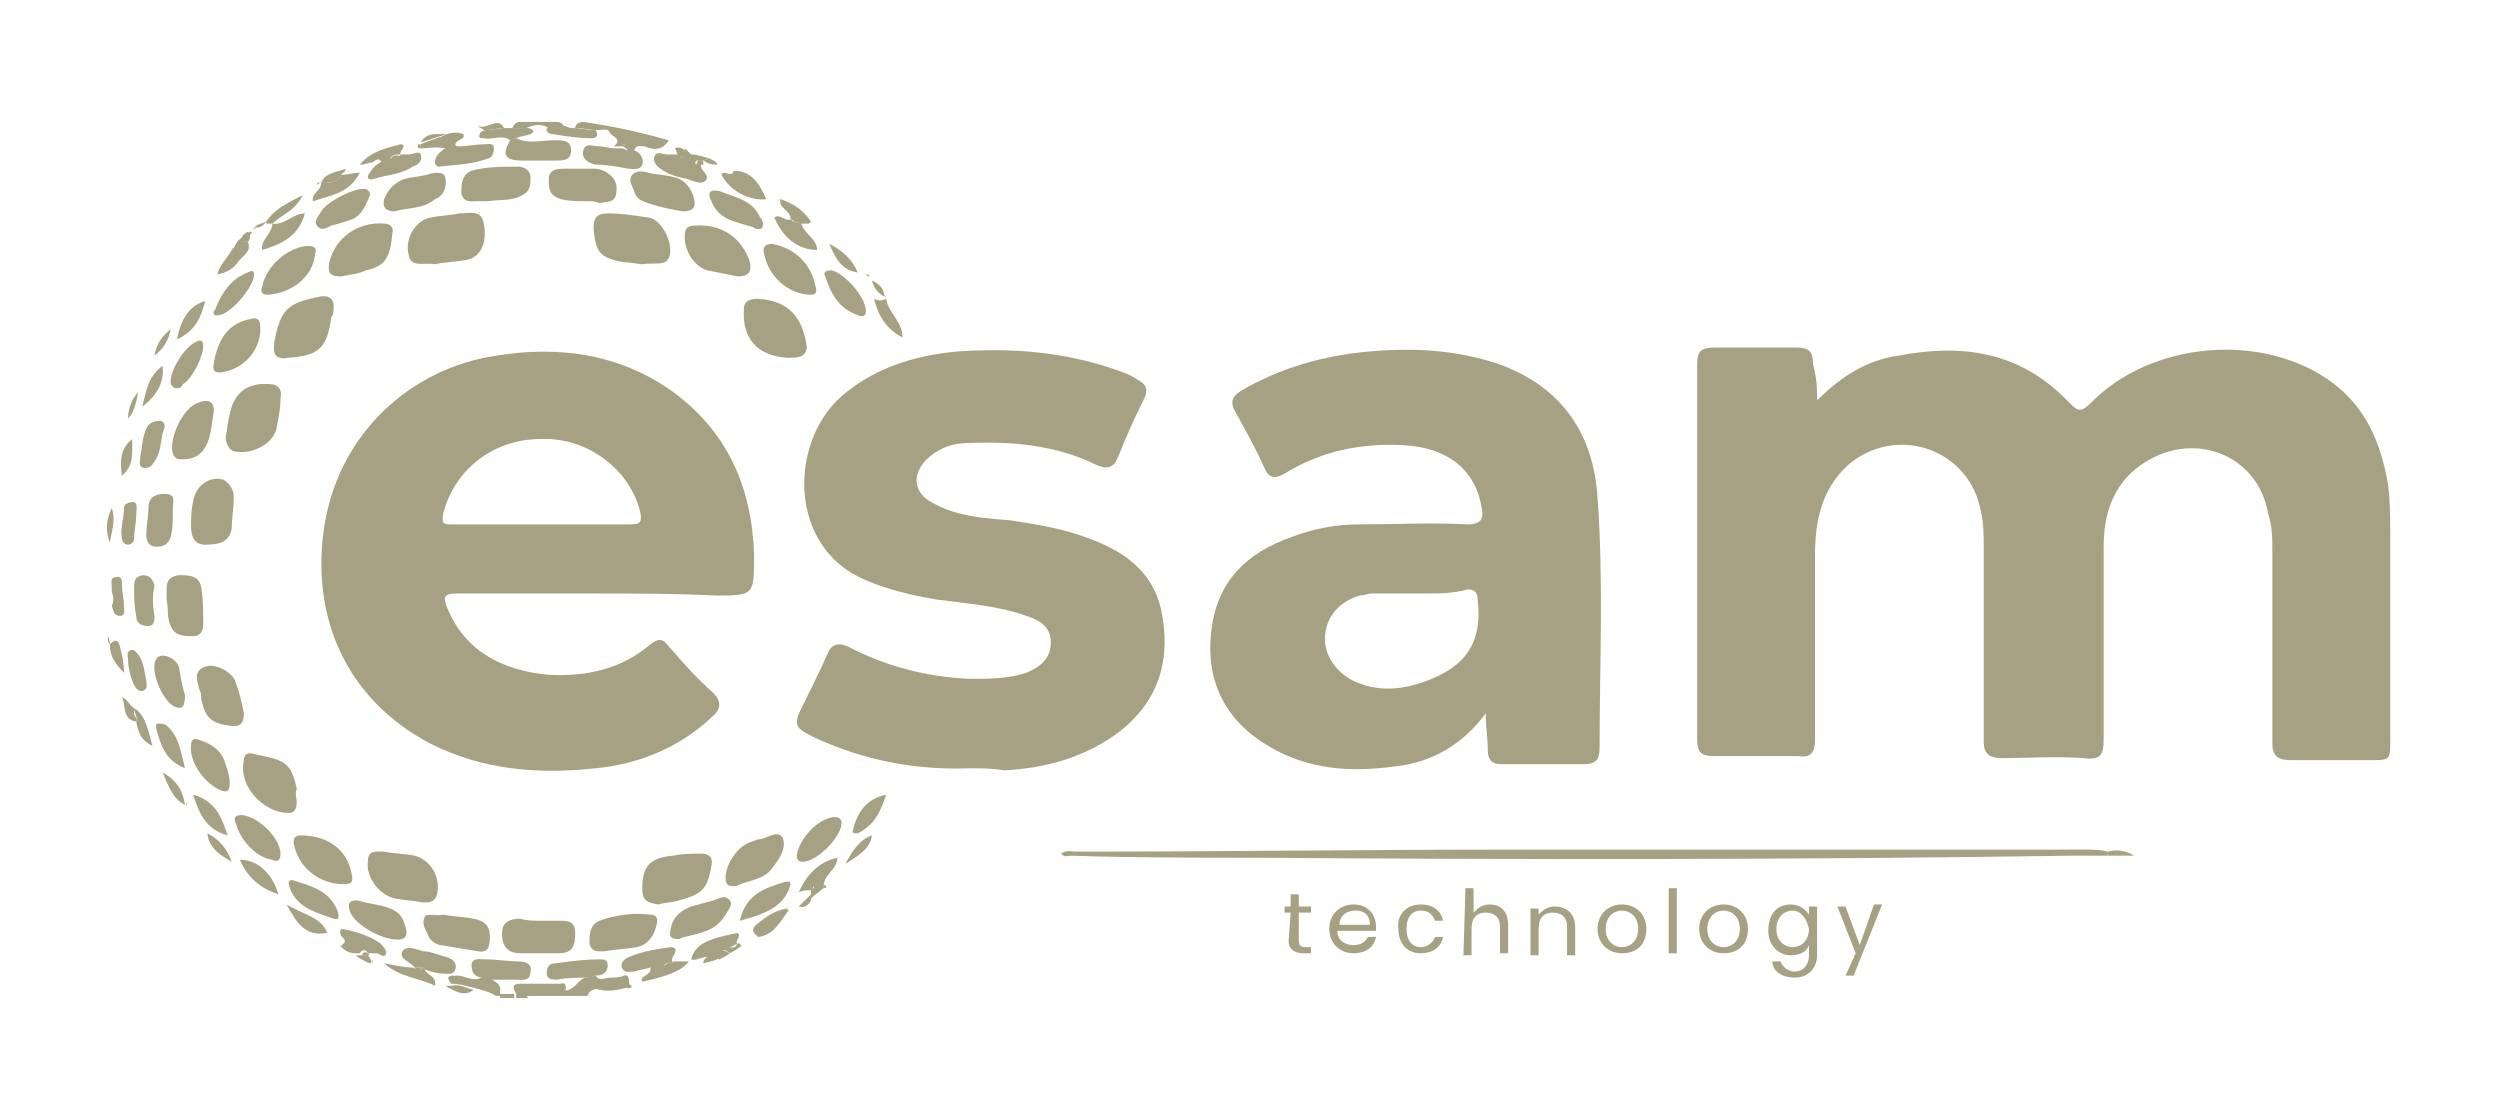 <?xml version="1.0" encoding="utf-8"?>
<!-- Generator: Adobe Illustrator 25.3.1, SVG Export Plug-In . SVG Version: 6.00 Build 0)  -->
<svg version="1.1" id="Layer_1" xmlns="http://www.w3.org/2000/svg" xmlns:xlink="http://www.w3.org/1999/xlink" x="0px" y="0px"
	 viewBox="0 0 123 55" style="enable-background:new 0 0 123 55;" xml:space="preserve">
<style type="text/css">
	.st0{fill:#A6A182;}
</style>
<g>
	<path class="st0" d="M29.3,48c0.2,0.3,0.5,0.1,0.7,0.1s0.5,0,0.7-0.1c0.4-0.1,0.1,0.5,0.4,0.5c-0.1,0.2-0.2,0.1-0.3,0.1
		c-0.4,0.1-0.8,0.2-1.3,0.1c-0.2-0.1-0.5,0-0.6,0.3c-1,0-2.1,0-3.1,0c-0.1-0.1-0.2-0.2-0.4-0.3c0.8,0,1.5,0,2.2,0
		c0.6,0.2,0.8-0.5,1.2-0.6C29.1,48.1,29.2,48,29.3,48z"/>
	<path class="st0" d="M24.4,49c-0.3-0.2-0.7-0.3-1.1-0.4c-0.4-0.1-0.7-0.2-1.1-0.2C21.9,48,22.1,48,22.5,48s0.9,0.4,1.3,0
		c0.1,0,0.2,0.1,0.3,0.1c0.2,0.2,0.6,0.3,0.5,0.7c0,0.1,0,0.1,0,0.2C24.5,49,24.4,49,24.4,49z"/>
	<path class="st0" d="M27.8,48.8c-0.7,0-1.4,0-2.2,0c0.2,0.1,0.3,0.2,0.4,0.3c-0.2,0-0.4,0-0.6,0c0-0.1,0-0.1,0-0.2
		c-0.2-0.3-0.2-0.5,0.2-0.5c0.7,0,1.4,0,2,0C27.8,48.3,27.9,48.5,27.8,48.8z"/>
	<path class="st0" d="M25.3,48.9c0,0.1,0,0.1,0,0.2c-0.2,0-0.5,0-0.7,0c0-0.1,0-0.1,0-0.2C24.8,48.9,25,48.9,25.3,48.9z"/>
	<path class="st0" d="M89.4,19.7c1.2-1.2,2.5-2,4-2.2c3.1-0.6,5.9-0.2,8.2,2.1c0.7,0.7,0.7,0.8,1.5,0c3.2-3,8.8-3.2,12-0.5
		c1.5,1.3,2.1,3,2.4,4.8c0.1,0.8,0.1,1.6,0.1,2.4c0,3.4,0,6.8,0,10.1c0,1,0,1-1,1c-1.3,0-2.6,0-3.9,0c-0.6,0-0.9-0.2-0.9-0.8
		c0-3.2,0-6.3,0-9.5c0-0.6,0-1.2-0.2-1.8c-0.5-3-3.8-4.2-6.3-2.4c-1.4,1-1.8,2.5-1.8,4c0,3.2,0,6.4,0,9.5c0,0.8-0.2,1-1,0.9
		c-1.3-0.1-2.7,0-4,0c-0.6,0-0.9-0.2-0.9-0.8c0-3.2,0-6.3,0-9.5c0-0.7,0-1.4-0.2-2.1c-0.7-2.9-4.2-4-6.5-2c-1.3,1.2-1.6,2.8-1.6,4.4
		c0,3,0,6.1,0,9.1c0,0.6-0.2,0.9-0.8,0.8c-1.4,0-2.8,0-4.2,0c-0.6,0-0.8-0.2-0.8-0.8c0-6.2,0-12.3,0-18.5c0-0.6,0.2-0.8,0.8-0.8
		c1.4,0,2.7,0,4.1,0c0.6,0,0.8,0.2,0.8,0.8C89.4,18.7,89.4,19.1,89.4,19.7z"/>
	<path class="st0" d="M29.3,29.2c-2.3,0-4.5,0-6.8,0c-0.7,0-0.7,0.2-0.5,0.7c0.9,2.2,2.8,3.1,5,3.3c1.9,0.1,3.6-0.3,5-1.5
		c0.4-0.3,0.6-0.3,0.9,0.1c0.7,0.8,1.4,1.6,2.2,2.3c0.4,0.4,0.4,0.8-0.1,1.2c-1.6,1.5-3.6,2.3-5.7,2.5c-2.8,0.3-5.5,0.1-8.1-1.2
		c-4.2-2.2-5.8-6.2-5.3-10.3c0.6-5,4.4-8.2,8.5-8.8c3.1-0.5,6-0.1,8.6,1.7c2.8,2,4,4.8,4.1,8.1c0,2,0,2-1.9,2
		C33.2,29.2,31.3,29.2,29.3,29.2z M26.6,25.8c1.5,0,3,0,4.4,0c0.5,0,0.6-0.1,0.5-0.6c-0.5-2.1-2.6-3.7-4.9-3.6
		c-2.4,0-4.3,1.6-4.8,3.7c-0.1,0.5,0.1,0.5,0.4,0.5C23.7,25.8,25.2,25.8,26.6,25.8z"/>
	<path class="st0" d="M73.1,35.1c-1.2,1.6-2.7,2.4-4.4,2.6c-2.2,0.3-4.3,0.2-6.3-1c-2.2-1.3-3.1-3.3-2.8-5.7s1.7-3.8,4-4.6
		c1.1-0.4,2.1-0.6,3.3-0.6c1.8,0,3.5-0.1,5.3,0c0.7,0,0.8-0.3,0.7-0.8c-0.3-1.9-1.7-3-3.9-3.1c-2.1-0.1-4,0.3-5.8,1.4
		c-0.5,0.3-0.8,0.2-1-0.3c-0.4-0.9-0.9-1.8-1.4-2.7c-0.3-0.5-0.2-0.8,0.3-1.1c1.9-1.1,4-1.7,6.2-1.9c2.2-0.2,4.3-0.1,6.4,0.6
		c3.1,1.1,4.7,3.4,4.9,6.6c0.3,4.1,0.1,8.2,0.1,12.3c0,0.6-0.2,0.8-0.8,0.8c-1.3,0-2.7,0-4,0c-0.5,0-0.7-0.2-0.7-0.7
		C73.2,36.3,73.1,35.8,73.1,35.1z M70,29.2L70,29.2c-0.8,0-1.7,0-2.5,0c-0.2,0-0.4,0.1-0.6,0.1c-1,0.3-1.6,1-1.7,1.9
		c-0.1,0.9,0.4,1.7,1.2,2.2c1.1,0.6,2.3,0.6,3.5,0.2c1.8-0.6,3.1-1.6,2.8-4.1c0-0.4-0.2-0.5-0.5-0.5C71.5,29.2,70.8,29.2,70,29.2z"
		/>
	<path class="st0" d="M47.7,37.8c-2.7,0.1-5.2-0.4-7.6-1.5c-1-0.5-1.1-0.6-0.6-1.6c0.4-0.8,0.8-1.6,1.2-2.5c0.2-0.5,0.5-0.6,1-0.4
		c1.9,1,3.9,1.5,6,1.6c0.9,0,1.9,0,2.8-0.3c0.7-0.3,1.2-0.7,1.2-1.5s-0.6-1.1-1.2-1.3c-1.4-0.5-2.9-0.6-4.4-0.8
		c-1.2-0.2-2.5-0.5-3.6-1c-3.7-1.6-3.7-6.7-1.1-9c1.6-1.4,3.6-2,5.6-2.2c2.8-0.2,5.5,0,8.2,1c0.3,0.1,0.5,0.2,0.8,0.4
		c0.4,0.2,0.5,0.5,0.3,0.9c-0.5,1-0.9,1.9-1.3,2.9c-0.2,0.5-0.5,0.6-1,0.4c-2-1-4.2-1.2-6.4-1.1c-0.7,0-1.3,0.2-1.9,0.7
		c-0.9,0.8-0.8,1.8,0.3,2.3c1.1,0.6,2.4,0.7,3.7,0.8c1.3,0.2,2.6,0.4,3.9,0.9c1.9,0.7,3.3,1.8,3.6,3.9c0.4,2.4-0.4,4.4-2.4,5.8
		c-1.6,1.1-3.4,1.6-5.4,1.7C48.8,37.8,48.3,37.8,47.7,37.8z"/>
	<path class="st0" d="M103.7,42.1c-0.6,0-1.2,0-1.8,0c-13.4,0.2-26.8,0.2-40.1,0.1c-3,0-6.1,0-9.1-0.1c-0.2,0-0.3,0.1-0.5-0.1
		c0.3-0.2,0.5-0.1,0.8-0.1c7.1,0,14.2-0.1,21.3-0.1c9.4,0,18.9,0,28.3,0c0.4,0,0.7,0,1.1,0.1C103.7,41.9,103.7,42,103.7,42.1z"/>
	<path class="st0" d="M21.4,13c-0.6-0.1-1.2,0.2-1.3-0.5c-0.2-0.8,0.4-1.7,1.1-1.8c0.5-0.1,0.9-0.1,1.4-0.2c0.5,0,1.1-0.2,1.2,0.5
		c0.2,1-0.2,1.7-0.9,1.8C22.3,12.9,21.8,12.9,21.4,13z"/>
	<path class="st0" d="M31.6,13c-0.2,0-0.6-0.1-0.9-0.1c-1.2-0.2-1.4-0.5-1.5-1.7c0-0.5,0.2-0.7,0.7-0.7c0.7,0,1.3,0.1,2,0.2
		c0.7,0.1,1.3,1.4,1,2C32.7,13.1,32.2,12.9,31.6,13z"/>
	<path class="st0" d="M11.1,21.5c0.1-0.4,0.1-0.8,0.2-1.1c0.2-1.1,0.9-1.6,2-1.5c0.4,0,0.6,0.3,0.5,0.7c0,0.5-0.1,1-0.2,1.5
		c-0.2,0.8-1.3,1.3-2.1,1.1C11.2,22.1,11.1,21.7,11.1,21.5z"/>
	<path class="st0" d="M14.2,17.6c-0.6,0.1-0.8-0.1-0.7-0.8c0.3-1.6,0.7-1.9,2.2-2.2c0.5-0.1,0.8,0.1,0.7,0.7c0,0.1,0,0.2-0.1,0.3
		C16.1,17.1,15.7,17.5,14.2,17.6z"/>
	<path class="st0" d="M38.7,17.6c-1.4-0.1-2.2-0.9-2.1-2.4c0-0.4,0.3-0.5,0.7-0.5c1.5,0.1,2.2,0.9,2.4,2.4
		C39.6,17.6,39.3,17.6,38.7,17.6z"/>
	<path class="st0" d="M18.9,41.9c0.5,0.1,1,0.1,1.5,0.2c0.8,0.2,1.3,1.1,1.1,1.9c-0.1,0.4-0.4,0.4-0.7,0.4c-0.5-0.1-0.9-0.1-1.4-0.2
		c-0.8-0.2-1.4-1.1-1.3-1.8C18.1,41.8,18.5,41.9,18.9,41.9z"/>
	<path class="st0" d="M31.6,43.7c0-1.1,0.4-1.5,1.5-1.6C33.6,42,34,42,34.5,42c0.4,0,0.6,0.2,0.5,0.6c-0.2,1.2-0.5,1.4-1.6,1.7
		c-0.3,0.1-0.7,0.1-1,0.2C31.8,44.4,31.6,44.3,31.6,43.7z"/>
	<path class="st0" d="M16.8,13.6c-0.5,0-0.7-0.1-0.6-0.7c0.3-1.2,1.4-2,2.7-1.9c0.3,0,0.5,0.2,0.4,0.5c-0.1,1.1-0.3,1.6-1.3,1.8
		C17.6,13.5,17.2,13.5,16.8,13.6z"/>
	<path class="st0" d="M36.3,13.6c-0.5-0.1-1-0.2-1.5-0.3c-0.7-0.2-1.2-1.1-1.1-1.8c0-0.3,0.2-0.4,0.5-0.4c1.3-0.1,2.3,0.6,2.7,1.8
		C37,13.4,36.8,13.6,36.3,13.6z"/>
	<path class="st0" d="M11.5,24.4c0,0.7-0.1,1.1-0.1,1.6c-0.1,0.6-0.5,0.8-1.3,0.8c-0.6,0-0.7-0.5-0.7-0.9s0-0.8,0.1-1.2
		c0.1-0.8,0.8-1.3,1.5-1.1C11.3,23.8,11.5,24.1,11.5,24.4z"/>
	<path class="st0" d="M14.6,39.4c0,0.4-0.1,0.6-0.4,0.6c-1.2,0-2.5-1.3-2.2-2.6c0-0.3,0.2-0.4,0.5-0.3c1.4,0.3,1.8,0.3,2.1,1.7
		C14.5,39.1,14.6,39.3,14.6,39.4z"/>
	<path class="st0" d="M26.6,45.3c0.3,0,0.6,0,0.9,0c0.4,0,0.8,0,0.8,0.6s-0.1,1-0.8,1c-0.6,0-1.3,0-1.9,0s-0.9-0.3-0.9-1
		c0-0.6,0.5-0.7,0.9-0.7C25.9,45.3,26.3,45.3,26.6,45.3L26.6,45.3z"/>
	<path class="st0" d="M12,35.1c0,0.5-0.2,0.7-0.7,0.6c-0.9-0.1-1.2-0.4-1.4-1.3c0-0.2,0-0.3-0.1-0.5c-0.1-0.4-0.3-0.9,0.3-1.1
		c0.5-0.2,1.4,0.3,1.5,0.8C11.8,34.1,11.9,34.6,12,35.1z"/>
	<path class="st0" d="M24,9.9c-0.1,0-0.3,0-0.5,0c-0.3,0-0.7,0.1-0.8-0.4c0-0.4,0-0.9,0.5-1.1c0.7-0.2,1.5-0.2,2.3-0.2
		c0.3,0,0.6,0.2,0.6,0.5c0,0.4,0,0.7-0.4,0.9C25.2,9.9,24.7,9.8,24,9.9z"/>
	<path class="st0" d="M29,9.9c-0.6,0-1,0-1.4-0.1C27,9.6,27,9.3,27,8.8s0.5-0.5,0.8-0.5c0.5,0,0.9,0,1.4,0c0.3,0,0.6,0.1,0.8,0.3
		c0.3,0.2,0.4,0.6,0.3,1s-0.5,0.3-0.8,0.4C29.3,9.9,29.1,9.9,29,9.9z"/>
	<path class="st0" d="M29.8,46.8c-0.3,0-0.7,0.1-0.8-0.4c0-0.4,0-0.9,0.5-1.1c0.8-0.3,1.7-0.4,2.5-0.3c0.3,0,0.4,0.2,0.3,0.5
		c-0.1,0.5-0.4,1-1,1.1C30.8,46.7,30.3,46.7,29.8,46.8z"/>
	<path class="st0" d="M21.8,45c0.5,0.1,1,0.1,1.5,0.2c0.5,0.1,0.8,0.3,0.8,0.9c0,0.5-0.1,0.8-0.6,0.7c-0.6-0.1-1.2-0.2-1.8-0.3
		c-0.2,0-0.5-0.2-0.6-0.4c-0.1-0.3-0.4-0.6-0.2-1C21,44.9,21.5,45.1,21.8,45z"/>
	<path class="st0" d="M14.8,41.1c1.3,0,2.3,0.7,2.5,1.9c0.1,0.4,0,0.5-0.4,0.5c-1.1,0-2.1-0.7-2.4-1.8
		C14.4,41.4,14.4,41.1,14.8,41.1z"/>
	<path class="st0" d="M36.2,43.6c-0.3,0-0.5,0-0.5-0.4c0-0.7,0.6-1.6,1.3-1.8c0.1,0,0.2-0.1,0.3-0.1c0.4,0,0.9-0.5,1.2-0.1
		c0.2,0.5-0.1,1-0.5,1.5C37.6,43.3,36.8,43.3,36.2,43.6z"/>
	<path class="st0" d="M8.2,29.5c0-0.1,0-0.3,0-0.4c0-0.4,0-0.7,0.6-0.8c0.5,0,1,0,1.1,0.6s0.1,1.2,0.1,1.8c0,0.3-0.1,0.6-0.5,0.6
		s-0.9,0-1.1-0.5C8.2,30.4,8.3,30,8.2,29.5z"/>
	<path class="st0" d="M33.6,10.4c-0.6-0.1-1.1-0.2-1.7-0.4c-0.3-0.1-0.6-0.2-0.7-0.6c-0.1-0.3-0.3-0.5-0.1-0.8
		c0.2-0.2,0.5-0.2,0.8-0.1c0.4,0.1,0.8,0.1,1.2,0.2c0.5,0.1,0.8,0.4,1,0.9C34.3,10.2,34.1,10.4,33.6,10.4z"/>
	<path class="st0" d="M10.5,18c0.2-1.4,0.8-2.1,1.8-2.3c0.3-0.1,0.5,0,0.5,0.3c0.1,1.1-0.7,2.1-1.8,2.3C10.5,18.4,10.5,18.2,10.5,18
		z"/>
	<path class="st0" d="M9,22.6c-0.2,0-0.4,0-0.5-0.3C8.3,21.6,9,20,9.8,19.8c0.5-0.2,0.8,0,0.7,0.6c-0.1,0.5-0.1,0.9-0.3,1.4
		S9.6,22.6,9,22.6z"/>
	<path class="st0" d="M19.4,10.4c-0.4,0-0.6-0.2-0.5-0.6c0.2-0.5,0.5-0.8,1-1c0.4-0.1,0.7-0.1,1.1-0.2c0.3-0.1,0.8-0.2,0.9,0.1
		c0.1,0.4,0,0.9-0.5,1.1C20.8,10.3,20.1,10.2,19.4,10.4z"/>
	<path class="st0" d="M15.5,12.5c-0.1,1.1-1.1,1.9-2.3,2c-0.3,0-0.4-0.1-0.3-0.4c0.2-1,1.2-1.9,2.2-2C15.5,12.1,15.6,12.2,15.5,12.5
		z"/>
	<path class="st0" d="M39.9,14.5c-1.1,0-2.1-0.9-2.3-2c-0.1-0.3,0-0.5,0.4-0.5c1.1,0.2,1.9,1,2.1,2C40.2,14.3,40.2,14.5,39.9,14.5z"
		/>
	<path class="st0" d="M33.4,46.2c-0.4,0-0.5-0.1-0.4-0.5c0.1-0.6,0.5-0.9,1-1.1c0.4-0.1,0.7-0.2,1.1-0.3c0.3-0.1,0.6-0.3,0.8,0
		c0.2,0.2-0.1,0.5-0.2,0.7C35.1,46,34.1,45.9,33.4,46.2z"/>
	<path class="st0" d="M17.6,44.3c0.6,0.2,1.3,0.2,1.8,0.5c0.4,0.2,0.5,0.6,0.6,1c0,0.2,0,0.3-0.2,0.4c-0.8,0.2-2.4-0.7-2.6-1.4
		C17.1,44.4,17.2,44.3,17.6,44.3z"/>
	<path class="st0" d="M22,6.6c0.3-0.1,0.5-0.1,0.8,0c0.1,0.3-0.3,0.2-0.4,0.5c0,0.1,0.1,0.1,0.2,0.1c0.4,0,0.8-0.1,1.2-0.1
		c0.2,0,0.5-0.1,0.5,0.2c0,0.2-0.1,0.5-0.3,0.5c-0.8,0.3-1.6,0.3-2.4,0.4c-0.1,0-0.2-0.1-0.2-0.2c0-0.3,0.2-0.5,0.5-0.7
		c-0.5-0.1-0.8,0-1.2,0c0-0.1,0-0.2,0-0.2l0,0C21.1,6.9,21.6,6.8,22,6.6z"/>
	<path class="st0" d="M11.3,38.5c0,0.4-0.1,0.5-0.4,0.4c-0.8-0.3-1.6-1.4-1.5-2.2c0-0.3,0.1-0.4,0.4-0.3c0.6,0.2,1.1,0.5,1.3,1.2
		C11.2,37.9,11.3,38.2,11.3,38.5z"/>
	<path class="st0" d="M25.4,6.8c0.6,0.3,1.2,0.1,1.9,0.1c0.4,0,0.8,0,0.8,0.5s-0.4,0.5-0.8,0.5c-0.5,0-1.1,0-1.6,0
		c-0.9,0-1-0.3-0.6-1C25.3,6.8,25.4,6.8,25.4,6.8z"/>
	<path class="st0" d="M8.5,25.5c0,0.2,0,0.5-0.1,0.9S8,26.9,7.7,26.9c-0.4,0-0.5-0.3-0.5-0.6c0-0.4,0.1-0.9,0.1-1.3
		c0-0.5,0.3-0.7,0.8-0.7c0.6,0,0.4,0.4,0.4,0.8C8.5,25.1,8.5,25.2,8.5,25.5z"/>
	<path class="st0" d="M35.4,9.4c0.7,0.3,1.6,0.4,2,1.3c0.1,0.1,0.2,0.3,0.1,0.5c-0.1,0.1-0.3,0.1-0.4,0c-0.8-0.3-1.7-0.3-2.1-1.3
		C34.8,9.5,34.9,9.3,35.4,9.4z"/>
	<path class="st0" d="M18.2,9.6c-0.2,0.5-0.4,1-0.9,1.2c-0.3,0.1-0.6,0.2-1,0.3c-0.2,0.1-0.5,0.3-0.7,0c-0.2-0.2,0.1-0.5,0.2-0.7
		c0.3-0.5,1.7-1.2,2.2-1.1C18.2,9.4,18.2,9.5,18.2,9.6z"/>
	<path class="st0" d="M39.5,42.4c-0.2,0-0.3-0.1-0.3-0.3c0.1-0.8,1-1.8,1.8-1.9c0.2,0,0.3,0,0.4,0.2C41.5,41.1,40.2,42.4,39.5,42.4z
		"/>
	<path class="st0" d="M13.8,42c0,0.4-0.2,0.4-0.4,0.3c-0.8-0.1-1.6-1-1.8-1.8c-0.1-0.2-0.1-0.4,0.3-0.4C12.8,40.2,13.8,41.3,13.8,42
		z"/>
	<path class="st0" d="M29.3,48c-0.1,0-0.2,0.1-0.3,0.1c-0.5,0-1.1,0-1.6,0.1c-0.2,0-0.5,0-0.5-0.3s0.1-0.5,0.4-0.5
		c0.7-0.1,1.5-0.2,2.2-0.2c0.2,0,0.4,0,0.4,0.3C29.9,47.8,29.7,48,29.3,48z"/>
	<path class="st0" d="M9.1,34.2c0,0.5-0.1,0.7-0.4,0.6c-0.6-0.1-1.4-1.8-1-2.4c0.2-0.3,0.9-0.1,1.1,0.4C8.9,33.4,9,33.9,9.1,34.2z"
		/>
	<path class="st0" d="M24.1,48.2c-0.1,0-0.2-0.1-0.3-0.1c-0.4,0-0.6-0.2-0.6-0.6c0-0.4,0.4-0.3,0.7-0.3c0.5,0,1.1,0.1,1.6,0.1
		c0.3,0,0.7,0.1,0.6,0.5c0,0.5-0.4,0.4-0.7,0.4C25,48.2,24.5,48.2,24.1,48.2z"/>
	<path class="st0" d="M31.2,7.4c0.3,0.1,0.5,0.4,0.4,0.7s-0.5,0.2-0.7,0.2c-0.5-0.1-1.1-0.2-1.6-0.2c-0.4-0.1-0.7-0.3-0.6-0.7
		c0.1-0.4,0.5-0.2,0.8-0.2c0.2,0,0.5,0.1,0.7,0.1c0.1,0,0.3,0,0.4,0s0.2,0.1,0.3,0.1C31,7.3,31.1,7.3,31.2,7.4z"/>
	<path class="st0" d="M7.6,30.3c0,0.2,0,0.5-0.3,0.5s-0.6-0.1-0.6-0.5c-0.1-0.5-0.1-0.9-0.1-1.4c0-0.3,0-0.5,0.4-0.6
		c0.4,0,0.5,0.2,0.6,0.5C7.5,29.3,7.5,29.7,7.6,30.3z"/>
	<path class="st0" d="M14.4,43.3c0.9,0.3,1.8,0.5,2.2,1.5c0.1,0.3,0.1,0.5-0.2,0.4c-0.8-0.3-1.7-0.5-2.1-1.4
		C14.2,43.5,14.1,43.3,14.4,43.3z"/>
	<path class="st0" d="M36.4,45.3c0.3-1.3,1.2-1.6,2.2-1.9c0.4-0.1,0.3,0.1,0.2,0.4C38.4,44.7,37.5,45,36.4,45.3z"/>
	<path class="st0" d="M34,7.6c0.3,0,0.6,0.1,0.9,0.2c-0.1,0-0.2,0.1-0.3,0.1S34.3,7.8,34.2,8c0,0.1,0.2,0.1,0.3,0.1l0,0
		c-0.1,0.3,0.5,0.5,0.2,0.8c-0.2,0.2-0.6,0-0.9-0.1c-0.5-0.1-0.9-0.2-1.3-0.5c-0.2-0.1-0.4-0.4-0.3-0.6c0.1-0.3,0.4-0.1,0.6-0.1
		c0.2,0,0.4,0,0.6,0l0,0c0.1,0.2,0.2,0.2,0.3,0c0-0.1,0-0.2,0-0.3C33.8,7.4,33.9,7.5,34,7.6c-0.1,0.1-0.1,0.2-0.1,0.3
		C34,7.7,34,7.6,34,7.6z"/>
	<path class="st0" d="M42.6,15.3c0,0.3-0.2,0.3-0.4,0.2c-0.9-0.3-1.3-1-1.6-1.9c-0.1-0.2,0-0.3,0.3-0.3
		C41.5,13.4,42.6,14.6,42.6,15.3z"/>
	<path class="st0" d="M12.5,13.5c0,0.6-1.1,1.9-1.7,2c-0.4,0.1-0.3-0.2-0.2-0.3c0.3-0.8,0.8-1.5,1.6-1.8
		C12.4,13.3,12.5,13.3,12.5,13.5z"/>
	<path class="st0" d="M31.2,7.4c-0.1,0-0.2,0-0.3,0c0-0.1,0-0.2-0.1-0.3c-0.1,0-0.2,0-0.2,0.1c-0.1,0-0.3,0-0.4,0
		C30.7,6.8,30,6.7,30,6.5c-0.1-0.2-0.4-0.1-0.6-0.1c-0.4,0-0.7-0.1-1.1-0.1c0-0.2,0.2-0.3,0.4-0.3c1.4,0.2,2.8,0.5,4.2,0.9
		c-0.3,0.5-0.7,0.5-1.2,0.3C31.5,7.2,31.3,7.1,31.2,7.4z"/>
	<path class="st0" d="M20.4,47.6c-0.2-0.3-0.8-0.4-0.6-0.8c0.2-0.3,0.7-0.1,1,0c0.4,0,0.8,0.2,1.2,0.3c0.3,0.1,0.5,0.3,0.4,0.6
		s-0.4,0.2-0.6,0.2c-0.3,0-0.6-0.1-0.9-0.2l-0.1-0.1C20.7,47.6,20.5,47.6,20.4,47.6L20.4,47.6z"/>
	<path class="st0" d="M32,47.6c-0.3,0.1-0.5,0.1-0.8,0.2c-0.2,0-0.5,0.1-0.6-0.2c-0.1-0.2,0.1-0.4,0.3-0.5c0.7-0.3,1.4-0.4,2.1-0.5
		c0.2,0,0.3,0.1,0.2,0.3s-0.2,0.3-0.1,0.5l0,0c-0.2-0.1-0.4,0-0.5,0.2C32.4,47.5,32.2,47.5,32,47.6z"/>
	<path class="st0" d="M8.7,19.1c-0.2,0-0.2-0.1-0.3-0.2c-0.1-0.6,0.7-1.9,1.3-2.1c0.2-0.1,0.3,0,0.3,0.2c0,0.6-0.6,1.7-1,1.9
		C8.9,19.1,8.8,19.1,8.7,19.1z"/>
	<path class="st0" d="M6.9,22.5C7,22,7,21.5,7.2,21.1c0.1-0.3,0.4-0.4,0.7-0.4c0.3,0.1,0.2,0.4,0.1,0.6c-0.1,0.5-0.1,1-0.4,1.4
		C7.5,22.9,7.3,23.1,7,23C6.8,22.9,6.9,22.7,6.9,22.5z"/>
	<path class="st0" d="M19.7,7.6c0.1,0,0.3,0,0.4,0c0.2,0,0.5-0.2,0.6,0c0.1,0.3-0.1,0.5-0.4,0.6c-0.6,0.4-1.3,0.4-1.9,0.6
		c-0.3,0.1-0.4-0.1-0.2-0.3c0.1-0.2,0.3-0.4,0.5-0.5c0.1-0.1,0.3-0.1,0.4-0.2C19.4,7.8,19.6,7.8,19.7,7.6L19.7,7.6z"/>
	<path class="st0" d="M16.8,46.5c0.5-0.3-0.3-0.4,0-0.8c0.6,0.1,1.3,0.3,1.9,0.7c0.1,0.1,0.3,0.3,0.3,0.5c-0.1,0.3-0.3,0-0.5,0
		c-0.1,0-0.2,0-0.4,0l0,0c-0.1-0.2-0.3-0.2-0.4,0c-0.1,0-0.2,0-0.2,0c-0.3,0-0.5-0.1-0.7-0.3C16.8,46.6,16.8,46.6,16.8,46.5z"/>
	<path class="st0" d="M36.1,8.4c0.9,0,1.3,0.7,1.6,1.4c-0.8,0.1-1.8-0.4-2.2-1.2C35.6,8.3,36,8.8,36.1,8.4L36.1,8.4z"/>
	<path class="st0" d="M13.4,11c0.6,0.1,1-0.5,1.6-0.5c-0.3,1.1-1.1,1.5-2.1,1.8C12.8,11.8,13.4,11.5,13.4,11L13.4,11z"/>
	<path class="st0" d="M35.9,46.9c-0.1,0.1-0.3,0.2-0.5,0.3c-0.1,0-0.1-0.1-0.2-0.1c-0.1-0.2-0.2-0.2-0.3,0l0,0
		c-0.3-0.1-0.6,0.2-0.9,0.1c0.2-0.7,0.7-1,2.3-1.3c0.2,0.2-0.2,0.4,0,0.6l0,0c-0.2-0.1-0.3,0-0.5,0.2c-0.1,0-0.2,0-0.3,0.1
		C35.6,46.7,35.7,46.8,35.9,46.9z"/>
	<path class="st0" d="M39.4,10.9c0.1,0.6,0.8,0.8,0.8,1.4c-0.9,0-1.7-0.6-2.1-1.6c0.3-0.2,0.5,0.2,0.8,0.1l0,0
		C39,10.9,39.2,11,39.4,10.9L39.4,10.9z"/>
	<path class="st0" d="M9.1,37.8c-1-0.4-1.2-1.2-1.4-1.9c0-0.1-0.1-0.3,0.1-0.3c0.1,0,0.3,0,0.4,0.1C8.8,36.2,8.9,37,9.1,37.8z"/>
	<path class="st0" d="M40.5,43.7c-0.2,0.2-0.4,0.3-0.6,0.5c0-0.1,0-0.2,0-0.3v-0.1c0.1-0.1,0.2-0.1,0.1-0.2c0,0.1,0,0.1-0.1,0.2
		c-0.2,0-0.4,0-0.6,0.1c0.4-0.9,1-1.5,1.9-1.7C41.2,42.8,40.5,43,40.5,43.7C40.5,43.6,40.5,43.7,40.5,43.7z"/>
	<path class="st0" d="M6.7,25.4c0,0.3-0.1,0.7-0.1,1.1c0,0.2-0.2,0.3-0.3,0.3c-0.2,0-0.3-0.2-0.3-0.3c-0.1-0.5,0.1-1,0.1-1.5
		c0-0.2,0.2-0.3,0.5-0.3C6.8,24.8,6.7,25.1,6.7,25.4z"/>
	<path class="st0" d="M11.2,41.1c-1.1-0.3-1.4-1.1-1.7-2C10.6,39.4,10.9,40.2,11.2,41.1z"/>
	<path class="st0" d="M43.6,39.1C43.3,40,43,40.6,42.2,41c-0.1,0-0.2,0-0.2,0c-0.1-0.1,0-0.2,0-0.3C42.2,40,42.6,39.3,43.6,39.1z"/>
	<path class="st0" d="M16.8,8.6c0.3,0,0.6-0.1,0.9-0.1c-0.5,1-1.4,1.1-2.3,1.4c-0.1-0.4,0.4-0.5,0.4-0.9l0,0l0,0
		C16.2,9,16.6,9,16.8,8.6z"/>
	<path class="st0" d="M13.7,44c-0.9-0.3-1.5-0.8-1.9-1.7C12.7,42.3,13.4,43,13.7,44z"/>
	<path class="st0" d="M7.2,33.5c0,0.2,0.1,0.4-0.2,0.5c-0.2,0-0.3-0.1-0.4-0.3c-0.2-0.4-0.3-0.9-0.3-1.3c0-0.1-0.1-0.3,0.1-0.4
		c0.2-0.1,0.3,0.1,0.4,0.2C7.1,32.6,7.1,33.1,7.2,33.5z"/>
	<path class="st0" d="M16.1,45.9c-1.1,0.2-1.5-0.5-2-1.4C14.9,45,15.8,45.1,16.1,45.9L16.1,45.9z"/>
	<path class="st0" d="M43.6,14.7c0.1,0.7,0.8,1.1,0.8,1.9c-0.8-0.4-1.2-1.1-1.4-1.9C43.2,14.8,43.4,14.8,43.6,14.7L43.6,14.7z"/>
	<path class="st0" d="M10.1,14.8c-0.2,0.8-0.5,1.5-1.4,1.9C8.9,15.8,9.2,15.1,10.1,14.8z"/>
	<path class="st0" d="M32,47.6c0.2-0.2,0.4-0.1,0.6-0.1c0.2,0,0.4,0.1,0.5-0.2l0,0c0.3,0,0.5,0,0.8,0c-0.3,0.4-0.9,0.7-2.3,1
		C31.4,48,32.1,48,32,47.6z"/>
	<path class="st0" d="M28.2,6.3c0.4,0,0.7,0.1,1.1,0.1c0.2,0.3,0,0.4-0.2,0.4c-0.6,0-1.3-0.1-1.9-0.2c-0.1,0-0.5-0.1-0.2-0.4
		c0.3,0,0.5,0,0.8,0C28,6.3,28.1,6.3,28.2,6.3z"/>
	<path class="st0" d="M20.8,47.6l0.1,0.1c0.1,0.3,0.6,0.3,0.5,0.8c-0.8-0.4-1.7-0.4-2.5-1.1c0.6,0.1,1,0.2,1.4,0.2l0,0
		C20.5,47.7,20.7,47.8,20.8,47.6z"/>
	<path class="st0" d="M5.5,29.1c0,0,0-0.1,0-0.2c0-0.2-0.1-0.5,0.2-0.5C6,28.3,6,28.6,6,28.8c0,0.3,0.1,0.7,0.1,1
		c0,0.2,0.1,0.5-0.2,0.5c-0.3,0-0.3-0.2-0.4-0.5C5.6,29.6,5.6,29.4,5.5,29.1z"/>
	<path class="st0" d="M37.3,46.1c-0.2-0.2-0.4-0.3-0.1-0.6c0.5-0.4,0.9-0.7,1.5-0.8c0,0,0,0,0.1,0.1C38.4,45.3,38.1,46,37.3,46.1
		L37.3,46.1z"/>
	<path class="st0" d="M11.5,12.2c0.1-0.2,0.2-0.4,0.4-0.5c0.1,0.2,0.2,0.2,0.3,0.2c0.2,0.5-0.3,0.7-0.5,1s-0.5,0.5-1,0.6
		c0.1-0.5,0.5-0.8,0.7-1.2C11.5,12.3,11.5,12.3,11.5,12.2z"/>
	<path class="st0" d="M25.4,6.8c-0.1,0-0.2,0.1-0.3,0.1c-0.4-0.3-0.9,0-1.3-0.1c-0.1,0-0.3,0-0.2-0.2c0-0.1,0.2-0.2,0.3-0.2
		c0.3,0,0.6-0.1,1-0.1c0.1,0,0.3,0,0.4,0c0.2,0,0.5,0,0.7,0c0.3,0.1,0.3,0.2,0.1,0.3C25.8,6.7,25.6,6.7,25.4,6.8z"/>
	<path class="st0" d="M7,20c0.2-0.8,0.3-1.5,1-2C8.1,18.8,7.7,19.5,7,20z"/>
	<path class="st0" d="M19.7,7.6L19.7,7.6c-0.2,0-0.4,0-0.5,0.2c-0.1,0.1-0.3,0.1-0.4,0.2c-0.2-0.3-0.3-0.1-0.5,0
		c-0.2,0-0.3,0.1-0.6,0.1c0.6-0.7,1.3-0.8,2-1C20.1,7.1,19.6,7.5,19.7,7.6z"/>
	<path class="st0" d="M6.5,21.6c0,0.7,0.1,1.3-0.5,1.8C5.9,22.7,5.9,22.1,6.5,21.6z"/>
	<path class="st0" d="M42.2,13.4c-0.8-0.1-1.1-0.7-1.4-1.4C41.4,12.3,41.9,12.7,42.2,13.4L42.2,13.4z"/>
	<path class="st0" d="M13.4,11c-0.1,0-0.2,0-0.3,0v-0.1c0.4-0.6,1-0.9,1.8-1.3C14.5,10.4,13.8,10.6,13.4,11L13.4,11z"/>
	<path class="st0" d="M5.4,31.7c0.2-0.2,0.4-0.3,0.5,0.1s0.2,0.8,0.2,1.3C5.7,32.7,5.4,32.3,5.4,31.7L5.4,31.7z"/>
	<path class="st0" d="M10.2,41c0.6,0.3,1,0.8,1.2,1.4C10.9,42.1,10.3,41.8,10.2,41L10.2,41z"/>
	<path class="st0" d="M42.9,41.1c-0.1,0.7-0.7,1-1.3,1.4C41.9,41.9,42.3,41.3,42.9,41.1L42.9,41.1z"/>
	<path class="st0" d="M9.1,39.6C8.5,39.3,8.3,38.7,8,38C8.7,38.4,9,38.9,9.1,39.6L9.1,39.6z"/>
	<path class="st0" d="M6.7,34.9c0.5,0.4,0.6,1.1,0.8,1.8c-0.6-0.3-0.7-0.7-0.8-1.2C6.8,35.2,6.5,35,6.7,34.9z"/>
	<path class="st0" d="M38.4,9.8c0.6,0.2,1.1,0.5,1.5,1.1c0,0,0,0-0.1,0.1c-0.1,0-0.3,0-0.4,0l0,0c-0.1-0.2-0.3-0.2-0.5-0.2l0,0
		C38.9,10.3,38.3,10.3,38.4,9.8C38.3,9.9,38.3,9.8,38.4,9.8z"/>
	<path class="st0" d="M5.5,25c0.2,0.6,0,1.1-0.1,1.7C5.2,26.1,5.2,25.6,5.5,25z"/>
	<path class="st0" d="M25.9,6.3c-0.2,0-0.4,0-0.7,0C25.3,6.1,25.4,6,25.6,6c0.6,0,1.2,0,1.8,0c0.2,0,0.3,0.1,0.4,0.3
		c-0.3,0-0.5,0-0.8,0C26.7,6.1,26.3,6.1,25.9,6.3z"/>
	<path class="st0" d="M6.7,34.9c-0.3,0.2,0.1,0.4,0,0.6C6,35.4,6.2,34.7,6,34.3C6.3,34.4,6.4,34.8,6.7,34.9z"/>
	<path class="st0" d="M6.8,19.3c-0.1,0.5-0.2,1-0.5,1.3C6.3,20.1,6.5,19.6,6.8,19.3z"/>
	<path class="st0" d="M16.8,8.6C16.6,9,16.2,9,15.8,9C16,8.5,16.5,8.5,17,8.3C17,8.5,16.8,8.5,16.8,8.6z"/>
	<path class="st0" d="M8.4,16.2c-0.1,0.5-0.3,0.9-0.8,1.3C7.7,16.9,8,16.5,8.4,16.2L8.4,16.2z"/>
	<path class="st0" d="M22,6.6c-0.4,0.1-0.9,0.3-1.3,0.4C21,6.5,21.5,6.6,22,6.6z"/>
	<path class="st0" d="M103.7,42.1c0-0.1,0-0.1,0-0.2c0.4-0.1,0.8-0.1,1.3,0.2C104.5,42.1,104.1,42.1,103.7,42.1z"/>
	<path class="st0" d="M22.2,48.5c0.4-0.1,0.7,0.1,1.1,0.2c-0.5,0.4-1,0-1.4-0.2C22,48.5,22.1,48.5,22.2,48.5z"/>
	<path class="st0" d="M24.8,6.3c-0.3,0-0.6,0.1-1,0.1c-0.1-0.1-0.2-0.1-0.3-0.2C24,6.4,24.5,5.7,24.8,6.3z"/>
	<path class="st0" d="M35.9,46.9c-0.1-0.1-0.3-0.2-0.4-0.2c0.1,0,0.2,0,0.3-0.1c0.2,0,0.4,0.1,0.5-0.2l0,0c0.1,0,0.1,0.1,0.2,0.1
		C36.3,46.7,36.1,46.8,35.9,46.9z"/>
	<path class="st0" d="M43.5,14.6c-0.3-0.2-0.5-0.4-0.6-0.8C43.3,14,43.5,14.2,43.5,14.6L43.5,14.6z"/>
	<path class="st0" d="M35.2,47c0.1,0,0.1,0.1,0.2,0.1c-0.2,0.2-0.5,0.2-0.8,0.3c0-0.3,0.3-0.3,0.3-0.5l0,0C35,47,35.1,47,35.2,47z"
		/>
	<path class="st0" d="M39.9,44c0,0.1,0,0.2,0,0.3c-0.1,0.2-0.3,0.4-0.6,0.3l0,0C39.5,44.4,39.7,44.2,39.9,44z"/>
	<path class="st0" d="M33.7,7.4c0,0.1,0,0.2,0,0.3c-0.1,0-0.2,0-0.3,0l0,0c-0.1-0.1-0.1-0.3-0.2-0.4C33.4,7.2,33.6,7.3,33.7,7.4z"/>
	<path class="st0" d="M17.5,47c0.1,0,0.2,0,0.2,0c0.1,0,0.3,0,0.4,0l0,0c0.1,0.1,0.1,0.2,0.2,0.3c0,0,0,0-0.1,0.1
		C18,47.3,17.7,47.2,17.5,47z"/>
	<path class="st0" d="M34.6,7.9c0.1,0,0.2-0.1,0.3-0.1c0.2,0.1,0.3,0.1,0.4,0.3C35.1,8.1,34.9,8.1,34.6,7.9L34.6,7.9
		C34.6,8,34.6,8,34.6,7.9z"/>
	<path class="st0" d="M12.2,11.9c-0.1,0-0.3,0-0.3-0.2c0-0.1,0.1-0.2,0.3-0.3l0.1,0.1C12.3,11.7,12.3,11.8,12.2,11.9z"/>
	<path class="st0" d="M13.1,10.9C13.1,10.9,13.1,11,13.1,10.9c-0.2,0.3-0.4,0.3-0.6,0.3l0,0C12.7,11,12.9,11,13.1,10.9z"/>
	<path class="st0" d="M5.4,31.7c-0.1-0.1-0.1-0.2-0.1-0.4C5.4,31.5,5.4,31.6,5.4,31.7L5.4,31.7z"/>
	<path class="st0" d="M11.5,12.2v0.1c0,0-0.1,0-0.1-0.1C11.4,12.3,11.4,12.2,11.5,12.2z"/>
	<path class="st0" d="M34,7.6c0,0.1,0,0.2-0.1,0.3C33.9,7.7,33.9,7.6,34,7.6C34,7.5,34,7.5,34,7.6z"/>
	<path class="st0" d="M15.8,9L15.8,9c-0.1,0-0.1,0-0.2,0.1C15.6,8.9,15.7,9,15.8,9z"/>
	<path class="st0" d="M20.7,7.1c0,0.1,0,0.1,0,0.2h-0.1C20.5,7.1,20.6,7.1,20.7,7.1z"/>
	<path class="st0" d="M42.8,13.6c-0.1,0-0.1,0-0.2-0.1l0,0C42.7,13.5,42.7,13.5,42.8,13.6C42.8,13.5,42.8,13.6,42.8,13.6z"/>
	<path class="st0" d="M39.4,44.6C39.3,44.6,39.3,44.6,39.4,44.6C39.3,44.6,39.4,44.6,39.4,44.6L39.4,44.6z"/>
	<path class="st0" d="M16.8,46.5L16.8,46.5c0,0.1-0.1,0.1-0.1,0C16.8,46.6,16.8,46.6,16.8,46.5z"/>
	<path class="st0" d="M39.8,10.9C39.9,10.9,39.9,11,39.8,10.9C39.8,11,39.8,11,39.8,10.9L39.8,10.9z"/>
	<path class="st0" d="M12.4,11.3c0.1,0,0.1-0.1,0.2-0.1l0,0C12.5,11.3,12.5,11.3,12.4,11.3C12.4,11.4,12.4,11.3,12.4,11.3z"/>
	<path class="st0" d="M9.2,39.5C9.3,39.5,9.3,39.6,9.2,39.5C9.2,39.7,9.1,39.6,9.2,39.5C9.1,39.6,9.1,39.6,9.2,39.5z"/>
	<path class="st0" d="M38.3,9.9C38.3,9.8,38.2,9.8,38.3,9.9C38.3,9.7,38.3,9.8,38.3,9.9C38.3,9.8,38.3,9.9,38.3,9.9z"/>
	<path class="st0" d="M12.4,11.4c0,0.1-0.1,0.1-0.1,0.2l-0.1-0.1C12.3,11.4,12.3,11.4,12.4,11.4C12.4,11.3,12.4,11.4,12.4,11.4z"/>
	<path class="st0" d="M43.6,14.7L43.6,14.7c0-0.1-0.1-0.1-0.1-0.2l0,0C43.6,14.6,43.6,14.7,43.6,14.7z"/>
	<path class="st0" d="M36.1,8.4L36.1,8.4C36,8.3,36,8.3,36.1,8.4C36.1,8.3,36.1,8.4,36.1,8.4L36.1,8.4z"/>
	<path class="st0" d="M42.9,41C42.9,41,43,41,42.9,41C43,41,43,41,42.9,41C42.9,41.1,42.9,41,42.9,41z"/>
	<path class="st0" d="M18.3,47.2C18.4,47.3,18.4,47.3,18.3,47.2C18.4,47.4,18.3,47.4,18.3,47.2C18.3,47.3,18.3,47.3,18.3,47.2z"/>
	<path class="st0" d="M42.2,13.4L42.2,13.4C42.2,13.4,42.2,13.5,42.2,13.4C42.2,13.5,42.2,13.4,42.2,13.4L42.2,13.4z"/>
	<path class="st0" d="M16.1,45.9C16.1,46,16.1,46,16.1,45.9C16.1,46,16.1,45.9,16.1,45.9L16.1,45.9z"/>
	<path class="st0" d="M42.8,13.5C42.8,13.6,42.8,13.6,42.8,13.5C42.8,13.7,42.8,13.6,42.8,13.5C42.8,13.6,42.8,13.5,42.8,13.5z"/>
	<path class="st0" d="M8.4,16.2C8.4,16.2,8.4,16.1,8.4,16.2C8.5,16.2,8.5,16.2,8.4,16.2L8.4,16.2z"/>
	<path class="st0" d="M37.3,46.1L37.3,46.1L37.3,46.1L37.3,46.1z"/>
	<path class="st0" d="M10.1,41.1C10.1,41,10.1,41,10.1,41.1C10.1,41,10.1,41,10.1,41.1C10.2,41,10.1,41.1,10.1,41.1z"/>
	<path class="st0" d="M38.7,44.7C38.7,44.6,38.8,44.6,38.7,44.7C38.9,44.7,38.8,44.7,38.7,44.7C38.8,44.8,38.7,44.7,38.7,44.7z"/>
	<path class="st0" d="M40.5,43.7c0-0.1,0-0.1,0-0.2C40.7,43.6,40.7,43.7,40.5,43.7z"/>
	<path class="st0" d="M30.6,7.2c0-0.1,0.1-0.1,0.2-0.1s0.1,0.1,0.1,0.3C30.8,7.3,30.7,7.2,30.6,7.2z"/>
	<path class="st0" d="M34.6,7.9c0,0.1,0,0.1,0,0.2c-0.1,0-0.4,0.1-0.3-0.1C34.3,7.8,34.5,7.9,34.6,7.9z"/>
	<path class="st0" d="M33.4,7.6c0.1,0,0.2,0,0.3,0C33.6,7.8,33.5,7.8,33.4,7.6z"/>
	<path class="st0" d="M20.8,47.6c-0.2,0.2-0.3,0.2-0.4,0C20.5,47.6,20.7,47.6,20.8,47.6z"/>
	<path class="st0" d="M33.1,47.4c-0.1,0.2-0.3,0.1-0.5,0.2C32.8,47.4,32.9,47.3,33.1,47.4z"/>
	<path class="st0" d="M19.2,7.9c0.1-0.3,0.3-0.3,0.5-0.2C19.6,7.8,19.4,7.8,19.2,7.9z"/>
	<path class="st0" d="M18.2,47c-0.1,0-0.3,0-0.4,0C17.9,46.8,18,46.8,18.2,47z"/>
	<path class="st0" d="M36.2,46.4c-0.1,0.2-0.3,0.2-0.5,0.2C35.9,46.4,36,46.3,36.2,46.4z"/>
	<path class="st0" d="M35.2,47c-0.1,0-0.2,0-0.3,0C35,46.8,35.1,46.8,35.2,47z"/>
	<path class="st0" d="M38.9,10.7c0.2-0.1,0.3,0,0.5,0.2C39.2,11,39,10.9,38.9,10.7z"/>
	<path class="st0" d="M39.9,43.9c0-0.1,0-0.1,0.1-0.2C40.1,43.8,40,43.8,39.9,43.9L39.9,43.9z"/>
	<g>
		<path class="st0" d="M63.5,44.9h-0.3v-0.3h0.3V44h0.4v0.6h0.6v0.3h-0.6v1.4c0,0.2,0.1,0.3,0.3,0.3h0.3v0.3h-0.4
			c-0.4,0-0.7-0.2-0.7-0.6L63.5,44.9L63.5,44.9z"/>
		<path class="st0" d="M66.6,46.9c-0.7,0-1.2-0.5-1.2-1.2s0.5-1.2,1.2-1.2s1.1,0.5,1.1,1.1c0,0.1,0,0.2,0,0.2h-1.9
			c0,0.5,0.4,0.7,0.8,0.7s0.6-0.2,0.7-0.4h0.4C67.6,46.6,67.2,46.9,66.6,46.9z M65.9,45.5h1.5c0-0.5-0.3-0.7-0.7-0.7
			C66.2,44.8,65.9,45.1,65.9,45.5z"/>
		<path class="st0" d="M69.9,44.5c0.6,0,1,0.3,1.1,0.8h-0.4c-0.1-0.3-0.3-0.5-0.7-0.5c-0.4,0-0.7,0.3-0.7,0.9c0,0.6,0.3,0.9,0.7,0.9
			c0.3,0,0.6-0.2,0.7-0.5H71c-0.1,0.5-0.5,0.8-1.1,0.8c-0.7,0-1.1-0.5-1.1-1.2C68.7,45,69.2,44.5,69.9,44.5z"/>
		<path class="st0" d="M72.1,43.7h0.4v1.2c0.2-0.2,0.4-0.4,0.8-0.4c0.5,0,0.9,0.3,0.9,1v1.4h-0.4v-1.3c0-0.5-0.3-0.7-0.7-0.7
			c-0.4,0-0.7,0.2-0.7,0.8V47H72L72.1,43.7L72.1,43.7z"/>
		<path class="st0" d="M77.1,45.6c0-0.5-0.3-0.7-0.7-0.7c-0.4,0-0.7,0.2-0.7,0.8V47h-0.4v-2.3h0.4V45c0.2-0.2,0.4-0.4,0.8-0.4
			c0.5,0,1,0.3,1,1V47h-0.4C77.1,47,77.1,45.6,77.1,45.6z"/>
		<path class="st0" d="M79.8,46.9c-0.7,0-1.2-0.5-1.2-1.2s0.5-1.2,1.2-1.2S81,45,81,45.7C81,46.5,80.5,46.9,79.8,46.9z M79.8,46.6
			c0.4,0,0.8-0.3,0.8-0.9c0-0.6-0.4-0.9-0.8-0.9S79,45.1,79,45.7S79.4,46.6,79.8,46.6z"/>
		<path class="st0" d="M82.1,43.7h0.4v3.2h-0.4V43.7z"/>
		<path class="st0" d="M84.8,46.9c-0.7,0-1.2-0.5-1.2-1.2s0.5-1.2,1.2-1.2S86,45,86,45.7C86,46.5,85.5,46.9,84.8,46.9z M84.8,46.6
			c0.4,0,0.8-0.3,0.8-0.9c0-0.6-0.4-0.9-0.8-0.9S84,45.1,84,45.7S84.4,46.6,84.8,46.6z"/>
		<path class="st0" d="M88.1,44.5c0.4,0,0.7,0.2,0.9,0.5v-0.4h0.4V47c0,0.6-0.4,1.1-1.1,1.1c-0.6,0-1.1-0.3-1.1-0.8h0.4
			c0.1,0.3,0.4,0.5,0.7,0.5c0.4,0,0.7-0.3,0.7-0.8v-0.5c-0.1,0.3-0.4,0.5-0.9,0.5c-0.6,0-1.1-0.5-1.1-1.2C87,45,87.4,44.5,88.1,44.5
			z M88.2,44.8c-0.4,0-0.8,0.3-0.8,0.9c0,0.6,0.4,0.9,0.8,0.9s0.8-0.3,0.8-0.9C88.9,45.2,88.6,44.8,88.2,44.8z"/>
		<path class="st0" d="M92.2,44.5h0.4L91.2,48h-0.4l0.5-1.1l-0.9-2.3h0.4l0.7,1.9L92.2,44.5z"/>
	</g>
</g>
</svg>
